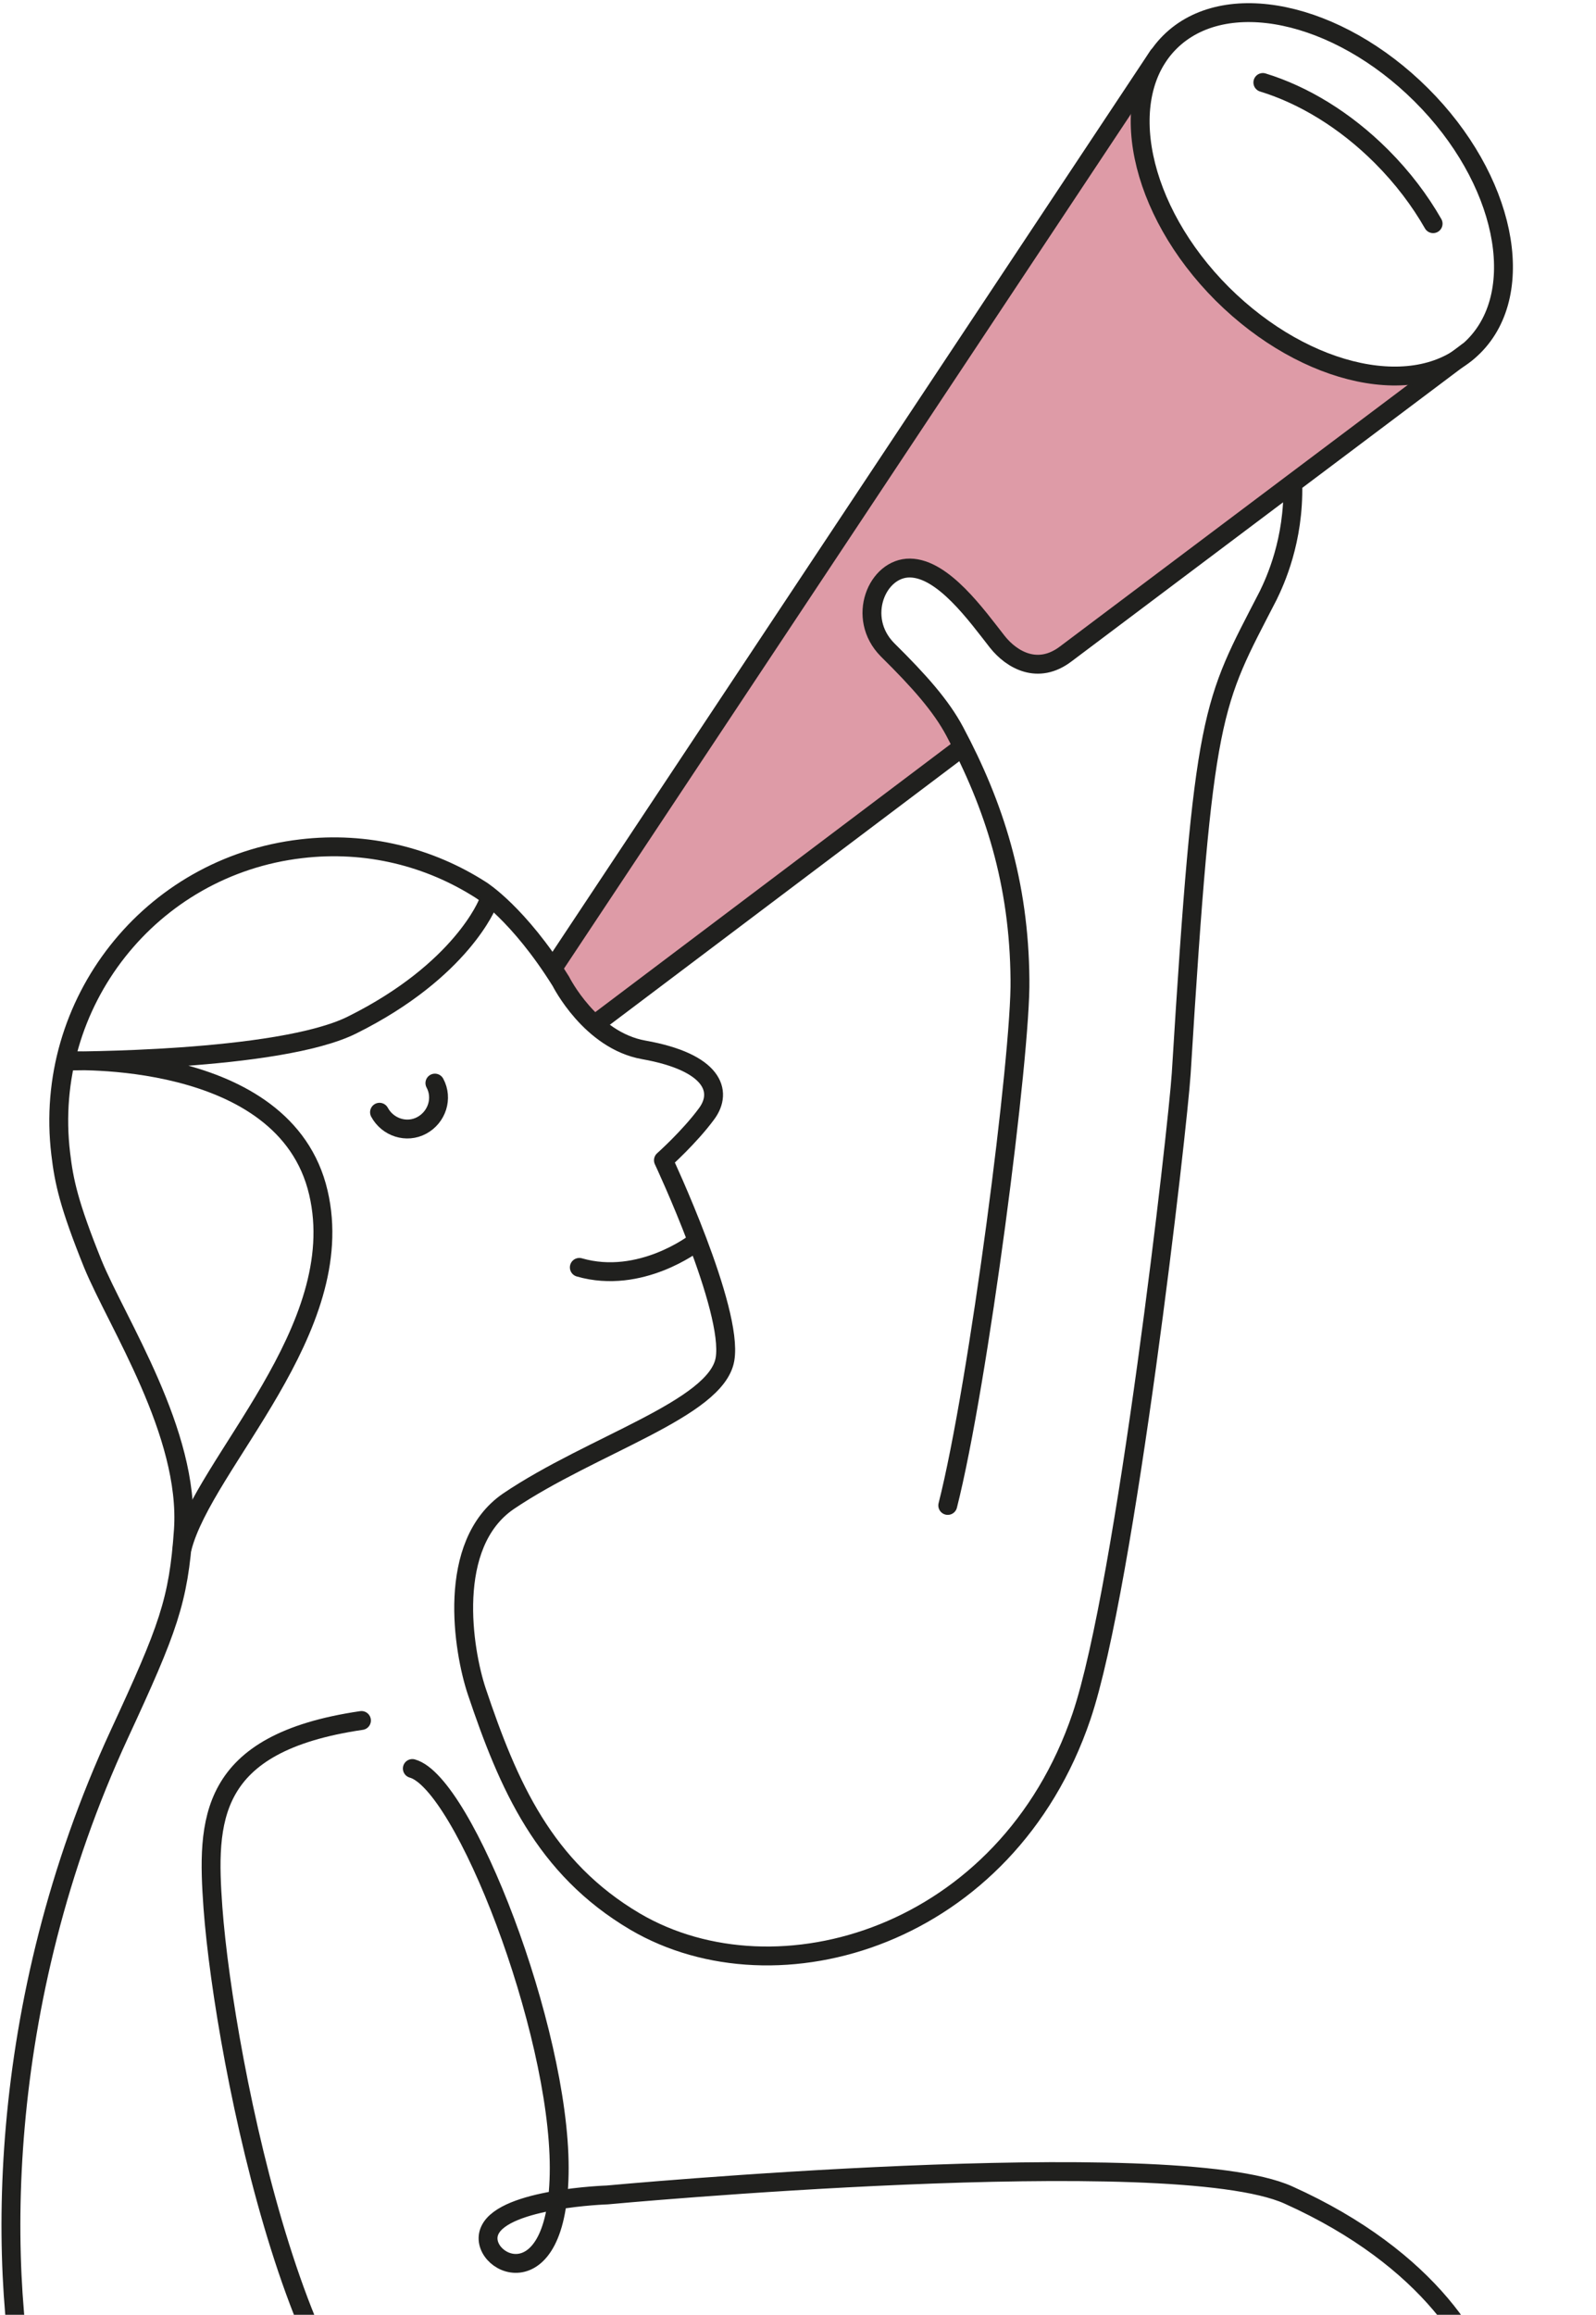 <svg width="389" height="564" viewBox="0 0 389 564" fill="none" xmlns="http://www.w3.org/2000/svg">
<g clip-path="url(#clip0_1010_146)">
<path d="M276.8 23.801L135.2 236.301L144.6 248.101L232.2 182.001C232.2 182.001 230.9 174.401 223.1 166.601C215.3 158.801 207.8 142.101 220.4 137.901C227.3 135.601 238.3 148.401 245.1 155.901C251.9 163.401 255.6 161.101 261.8 156.901C268 152.801 345.9 93.001 345.9 93.001C345.9 93.001 319.7 96.801 294.4 69.401C276.8 50.301 276.8 23.801 276.8 23.801Z" fill="#DE9BA7"/>
<path d="M231 366.801C238.5 337.301 248.9 256.601 248.6 238.701C248.4 215.101 242.3 196.201 232.7 178.201C229.4 172.001 224.1 166.001 216.3 158.301C208.6 150.501 213.8 138.301 221.8 138.401C229.9 138.501 238 149.901 243.1 156.401C246.6 160.801 253 164.501 259.8 159.301L357.7 85.701M315.1 118.001C315.4 131.701 310.8 141.601 309.1 145.101C295.3 171.901 293.4 172.101 287.9 261.601C287.1 274.201 274.4 386.301 263.6 418.201C245.4 471.901 189.4 488.501 154.8 468.201C132.6 455.101 123.9 435.001 116.2 412.101C112.9 402.201 108.6 376.301 123.9 365.801C144.3 352.001 174.6 343.301 176.7 331.201C178.8 319.101 161.7 282.701 161.7 282.701C161.7 282.701 168 277.101 172.2 271.401C176.3 265.901 173.8 258.801 156.9 255.801C143.9 253.501 136.7 239.101 136.7 239.101C126.4 222.601 117.3 216.901 117.3 216.901C104.7 208.801 89.4 204.901 73.4 206.801C36.6 211.101 10.4 244.401 14.8 281.101C15.6 287.901 16.8 293.501 22.6 307.901C28.5 322.301 46.3 349.201 44.7 372.801C43.5 390.101 41 396.801 29.1 422.501C-1.4 488.401 -1 554.701 8 592.001C16.9 629.001 26.4 661.101 60.2 695.801C97.4 733.901 153.9 718.601 193.1 707.901C232.3 697.201 271.7 670.501 292.7 678.201C307.4 683.601 318.9 730.601 330.6 773.401C342.5 816.101 354.7 839.501 354.3 842.801C349 856.101 339.9 894.201 374.6 898.001C398.2 900.701 425.8 903.101 445.5 903.501C476.8 904.201 486.9 855.301 446 849.001C416.2 844.401 410 843.701 404.4 832.601C402.2 828.201 401.3 820.301 399.8 809.101C397 787.101 383.6 635.101 365.8 603.201C364.2 600.301 362.6 597.701 360.7 595.101" stroke="#20201E" stroke-width="4.6" stroke-miterlimit="10" stroke-linecap="round" stroke-linejoin="round"/>
<path d="M145.6 249.1L233.8 182.6" stroke="#20201E" stroke-width="4.6" stroke-miterlimit="10" stroke-linecap="round" stroke-linejoin="round"/>
<path d="M141.2 308.799C156.1 313.099 169.4 302.799 169.4 302.799" stroke="#20201E" stroke-width="4.6" stroke-miterlimit="10" stroke-linecap="round" stroke-linejoin="round"/>
<path d="M135.1 235.4L282.3 13.6M118.9 220C118.9 220 112.6 236.4 85.9 249.7C68 258.7 16 258.5 16 258.5C16 258.5 69.5 255.7 77.6 290.6C85.4 323.9 49.6 356.6 44.4 377.2" stroke="#20201E" stroke-width="4.6" stroke-miterlimit="10" stroke-linecap="round" stroke-linejoin="round"/>
<path d="M297.9 71.599C318.4 91.999 345.8 97.799 359.2 84.399C372.6 70.999 366.9 43.499 346.4 23.099C325.9 2.699 298.5 -3.101 285.1 10.299C271.8 23.599 277.4 51.099 297.9 71.599Z" stroke="#20201E" stroke-width="4.6" stroke-miterlimit="10" stroke-linecap="round" stroke-linejoin="round"/>
<path d="M349.3 54.5C346.1 48.9 341.9 43.3 336.7 38.1C327.8 29.2 317.6 23.1 307.8 20.1" stroke="#20201E" stroke-width="4.6" stroke-miterlimit="10" stroke-linecap="round" stroke-linejoin="round"/>
<path d="M88.1 419.199C50.5 424.699 50.4 443.599 51.9 464.799C54.7 502.699 74.7 601.799 105.8 600.499C136.9 599.199 289.2 563.899 296.2 570.199C303.1 576.699 317.9 589.399 325.6 592.099C333.3 594.799 365.7 598.899 363.7 585.999C361.7 573.099 348.7 550.399 314 534.799C285.5 521.999 148 534.799 148 534.799C148 534.799 123 535.599 119.4 543.399C115.7 551.199 136.3 562.099 136.3 528.199C136.3 494.299 113.1 434.399 100.5 430.899" stroke="#20201E" stroke-width="4.6" stroke-miterlimit="10" stroke-linecap="round" stroke-linejoin="round"/>
<path d="M92.5 270.998C94.5 274.698 99.1 276.198 102.8 274.198C106.5 272.198 108 267.598 106 263.898" stroke="#20201E" stroke-width="4.6" stroke-miterlimit="10" stroke-linecap="round" stroke-linejoin="round"/>
</g>
<defs>
<clipPath id="clip0_1010_146">
<rect width="389" height="564" fill="white"/>
</clipPath>
</defs>
</svg>
